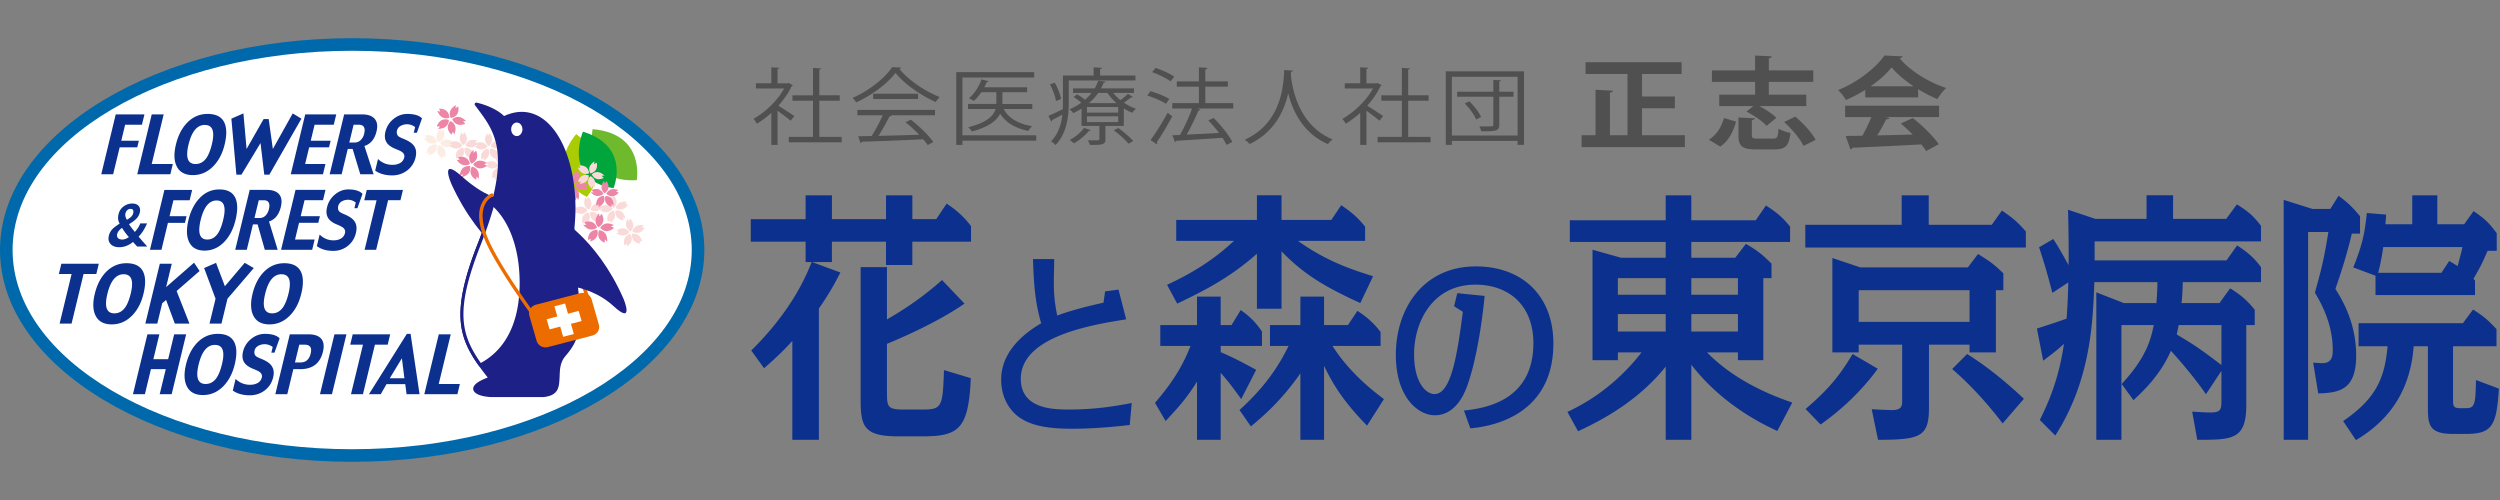 <svg id="a" xmlns="http://www.w3.org/2000/svg" viewBox="0 0 225 45"><rect x="0" y="0" width="225" height="45" fill="#808080" stroke="none"/><defs><style>.b{fill:#ec6c00}.c{fill:#fff}.f{fill:#0b308e}.g{fill:#ed85a7}.i{fill:#fcede4}.k{fill:#1d2087}.m{fill:#f9dad9}</style></defs><path class="f" d="M72.504 17.577h2.37v2.147h4.868v-2.147h2.37v2.147h2.15l.936-1.4c.347.242 1.283.82 2.195 2.026v1.401H82.11v2.1h-2.37v-2.1h-4.868v1.834H73.09l2.543.94A24.237 24.237 0 0173.7 27.76v11.822h-2.39V30.68c-.61.675-1.22 1.304-2.544 2.46l-1.153-1.592c2.26-2.243 4.24-4.873 5.435-7.962h-.543v-1.834h-4.936v-2.027h4.936v-2.147zm7.323 17.808c0 1.254.09 1.473 1.523 1.473h1.631c1.783 0 1.868-.194 1.977-3.55l2.414.724c-.195 4.659-1.13 5.24-4.413 5.24H80.85c-3.13 0-3.392-.918-3.392-3.331v-11.9h2.368v4.708c1.001-.58 2.936-1.738 4.957-3.548l2.022 2.124c-2.022 1.4-4.695 2.679-6.979 3.62v4.44zm19.633-9.161l1.206-.16.69 2.676c-3.039.482-9.485 1.516-9.485 5.353 0 2.764 3.022 2.764 4.388 2.764 2.284 0 4.133-.302 5.596-.587l-.177 1.98c-.66.07-2.813.337-5.208.337-2.637 0-3.794-.427-4.614-.946-.949-.605-1.752-1.819-1.752-3.479 0-2.301 1.72-3.975 3.602-5.065-.595-2.035-.661-3.746-.74-5.78h1.912c0 .445-.033 1.5-.033 1.891 0 .856 0 1.73.305 3.194 1.062-.411 2.686-.84 4.164-1.16l.146-1.018zm4.49 10.029c1.412-1.641 2.413-3.114 3.195-5.117h-2.718v-1.88h3.304v-2.56h2.13v2.56h.978l.825-1.353c.847.605 1.328 1.086 1.913 1.932v1.301h-3.715v.556c1.174.508 1.956.918 3.194 1.593l-1.348 2.63c-1-1.375-1.239-1.664-1.847-2.366v6.033h-2.13v-5.234c-1.023 1.615-1.651 2.267-2.826 3.546l-.956-1.64zm18.475-8.977c-3.543-1.616-5.26-2.775-7.088-4.656v5.164h-2.215v-4.948c-2.543 2.268-5.11 3.5-7.173 4.489l-.914-1.69c2.26-1.06 4.132-2.195 6.022-3.957h-5.196v-1.882h7.26v-2.22h2.216v2.22h4.48l.891-1.328c.934.628 1.498 1.11 2.151 1.932v1.278h-6.042c2.456 1.762 4.672 2.532 6.76 3.184l-1.151 2.415zm.608 11.028c-2.13-2.172-3.066-3.716-3.868-5.38v6.658h-2.13V33.6c-1.674 2.414-3.325 3.838-4.455 4.777l-1.024-1.472c1.219-1.133 2.98-2.823 4.413-5.768h-1.672v-1.88h2.738v-2.56h2.13v2.56h2.15l.85-1.28c.933.604 1.52 1.157 2.086 1.906v1.254h-4.325c1.414 2.221 3.346 3.839 4.629 4.78l-1.522 2.388zm8.719-1.357c2.184-.215 6.252-1.035 6.252-6.065 0-3.354-2.153-5.263-5.224-5.263-3.826 0-5.512 3.317-5.512 6.262 0 2.64 1.124 3.585 1.831 3.585 1.478 0 2.042-3.389 2.557-7.404l-.789-.5.29-1.178 2.46.25c-.291 3-.853 6.085-1.528 7.977-.21.604-.982 2.763-2.959 2.763-1.478 0-3.504-1.587-3.504-5.44 0-4.211 2.51-7.957 7.201-7.957 4.229 0 6.977 2.694 6.977 6.94 0 6.886-6.302 7.527-7.474 7.635l-.578-1.605zm28.204 1.841c-1.521-.7-5-2.437-7.738-5.962v6.756h-2.304v-6.588c-2.131 2.655-4.934 4.465-7.89 5.818l-.957-1.739c1.434-.676 4.173-2.146 6.672-5.357h-2.13v.7h-2.282v-9.941l2.565.722h4.021v-1.423h-8.63v-1.953h8.63v-2.244h2.304v2.244h5.804l.914-1.327c.956.624 1.456 1.012 2.172 1.905v1.375h-8.89v1.423h3.957l.957-1.253c1.085.65 1.433.916 2.304 1.784v1.303h-.738v7.385h-2.284v-.7h-2.782c2.152 2.197 5.021 3.62 7.674 4.513l-1.349 2.559zm-10.042-12.26v-1.496h-4.306v1.496h4.305zm0 3.307v-1.57h-4.306v1.57h4.305zm2.304-4.803v1.496h4.195v-1.496h-4.196zm0 3.234v1.569h4.195v-1.57h-4.196zm18.932-10.689h2.435v2.654h5.674l.912-1.28c1 .675 1.392 1.014 2.154 1.883v1.446h-19.848v-2.05h8.674v-2.653zm-8.65 19.23c2.042-1.737 3.065-2.991 4.237-4.946L169 33.189c-1.478 2.026-3.327 3.741-5.15 5.018l-1.35-1.4zm4.783-5.79v.699h-2.37v-8.494l2.52.844h9.675l.911-1.206c1.065.652 1.435.917 2.281 1.739v1.518h-.672v5.599h-2.37v-.699h-3.652v5.647c0 2.607-.693 2.918-4.585 2.918l-.567-2.75c.587.026 1.262.072 1.85.072.867 0 .89-.409.89-.844v-5.043h-3.91zm0-4.9v2.848h9.975v-2.848h-9.975zm12.953 11.995c-1.585-2.099-3.196-3.74-4.54-4.9l1.344-1.351c1.045.653 2.806 1.858 5.11 4.03l-1.914 2.221zm19.518-10.836l.956-1.327c.912.556 1.542 1.086 2.215 1.93v1.377h-.76v7.214c0 3.112-1.281 3.112-4.412 3.112l-.456-2.533c.456.024 1.173.074 1.672.074.959 0 .959-.339.959-1.16V33.38l-1.393 2.098c-.433-.625-1.369-1.93-3.151-3.907-.85 1.93-2.13 3.307-3.37 4.441l-1.064-1.45c2.303-2.484 2.629-4.102 2.89-5.307h-2.912v10.326h-2.26v-13.27l2.476.965h2.936c.066-.965.086-1.377.086-1.883h-5.674c-.13 3.525-.305 8.808-3.517 13.804l-1.393-1.401c.72-1.446 1.696-3.571 2.173-6.852-.542.506-.672.602-1.867 1.52l-.566-2.896a81.492 81.492 0 002.673-.892c.064-.967.109-1.497.152-3.258l-1.433.94c-.522-2.002-.76-2.773-1.197-4.101l1.283-.749a36.583 36.583 0 011.37 2.365c.019-.626.019-2.654-.047-4.995l2.457.82h4.608v-2.122h2.39v2.121h4.783l.957-1.301c.956.58 1.5 1.037 2.173 1.93v1.399h-14.976v1.714h11.867l.956-1.351c.936.603 1.543 1.133 2.153 1.952v1.353h-7.042c-.022.989-.064 1.425-.108 1.883h3.413zm.174 1.98h-3.848c-.044.242-.11.555-.175.844 1.608.966 2.023 1.23 4.023 2.751v-3.595zm8.258 3.377c.26.026.588.049.827.049.846 0 .935-.603.935-1.182 0-2.462-1.154-4.393-1.608-5.164.693-2.438.867-3.354 1.215-5.454h-1.826v18.7h-2.196V17.987l2.588.818h1.609l.74-1.181c.89.652 1.239 1.014 1.933 1.834v1.568h-.74c-.52 2.245-1.217 4.224-1.476 4.972.563.917 1.868 2.991 1.868 6.008 0 3.185-1.63 3.33-3.413 3.404l-.456-2.777zm12.587 3.33c0 .507 0 .773.607.773h.543c.806 0 .871-.313.915-2.534l2.063.773c-.217 3.329-.586 4.078-2.978 4.078h-1.15c-2.09 0-2.263-.772-2.263-2.292v-5.6h-1.281c-.369 5.022-3.26 7.29-5.195 8.449l-1.152-1.716c2.933-2.004 3.738-3.813 3.999-6.732h-2.608v-2.075h9.39l.912-1.231c.98.626 1.305.917 2.109 1.76v1.546h-3.911v4.8zm1.001-15.78l.846-1.184c1.02.699 1.324.99 2.085 1.98v1.593h-.824c-.457 1.086-.653 1.447-1.261 2.51.045.07.065.095.13.168v1.304h-8.954v-1.74l-2.003-.748c.782-1.953 1.023-2.944 1.22-4.897l1.738.145c0 .071-.044.7-.066.868h2.416v-2.605h2.258v2.605h2.415zm-7.281 2.052c-.198 1.299-.307 1.735-.46 2.315h5.695l.698-1.062c.432.24.52.313.761.459.28-1.087.324-1.206.433-1.712h-7.127z"/><path d="M71.354 7.668c-.006.029-.058.06-.099.076-.292.622-.717 1.224-1.2 1.772.4.241 1.217.78 1.433.93l-.335.42c-.231-.21-.764-.605-1.174-.9v3.079h-.558v-2.889a8.612 8.612 0 01-1.307.984 1.83 1.83 0 00-.3-.443c1.05-.588 2.159-1.63 2.757-2.735h-2.54v-.465h1.39V6.06l.726.04c-.01.052-.06.09-.168.105v1.292h.9l.101-.032.374.203zm2.384 4.649h2.015v.495h-4.765v-.495h2.183v-3.25h-1.85v-.49h1.85V6.112l.741.046c-.009.052-.058.09-.174.104v2.313h1.84v.49h-1.84v3.25zm7.382-6.233c-.026.061-.09.099-.174.112.814 1.023 2.324 2.029 3.632 2.538a2.298 2.298 0 00-.36.452c-1.322-.587-2.822-1.614-3.622-2.63-.692.932-2.084 1.998-3.54 2.66a2.408 2.408 0 00-.325-.406c1.465-.638 2.907-1.766 3.564-2.77l.825.043zm-3.956 4.288v-.479h6.989v.479h-4.006l.098.029c-.024.054-.092.075-.2.084-.25.51-.623 1.186-.98 1.742 1.104-.021 2.398-.06 3.664-.097-.376-.39-.81-.797-1.227-1.128l.475-.232c.785.609 1.625 1.436 2.019 2.006l-.5.285a5.375 5.375 0 00-.41-.526c-2.024.097-4.173.181-5.505.218-.015.068-.067.097-.135.106l-.208-.6c.35 0 .76-.008 1.215-.023.343-.542.735-1.277.994-1.864h-2.282zm1.423-1.938h4.042v.474h-4.042v-.474zm14.673 3.741v.486h-6.639v.384h-.56V6.49h7.016v.488H86.62v5.197h6.64zm-.35-2.818v.452h-2.573c.423.825 1.308 1.344 2.557 1.548a1.451 1.451 0 00-.342.426c-1.182-.24-2.03-.748-2.54-1.553-.292.6-.984 1.179-2.54 1.607a1.636 1.636 0 00-.334-.383c1.733-.437 2.29-1.053 2.466-1.645h-2.482v-.452h2.55V8.3H88.32c-.208.306-.442.58-.684.789-.108-.084-.299-.181-.433-.25.476-.381.9-1.026 1.134-1.695l.64.164c-.016.046-.064.068-.167.068-.065.158-.14.32-.223.48h3.85V8.3h-2.22v1.057h2.692zm9.283-2.115h-6.006v2.004c0 1.165-.157 2.757-1.191 3.808a2.306 2.306 0 00-.4-.338c.675-.684.925-1.563 1.017-2.403-.351.194-.677.367-.926.495.009.051-.024.104-.082.128l-.243-.512c.341-.14.8-.36 1.291-.6.01-.203.01-.39.01-.578V6.798h2.764V6.06l.752.045c-.01.054-.06.091-.167.106v.587h3.181v.444zm-7.263.201c.266.476.507 1.08.565 1.465-.342.141-.4.159-.457.18-.058-.39-.283-1.012-.542-1.494l.434-.15zm5.265.923c.182.228.398.45.649.647.233-.174.516-.414.674-.57l.444.286c-.027.028-.086.045-.16.035-.165.128-.424.325-.65.475.342.232.717.42 1.091.549a1.611 1.611 0 00-.342.36 4.848 4.848 0 01-.757-.383v1.568h-1.658v1.202c0 .487-.258.51-1.4.51-.024-.133-.116-.3-.184-.42.185.007.352.007.501.007.541 0 .541-.006.541-.112v-1.187h-1.607V9.778a5.987 5.987 0 01-.742.4 1.319 1.319 0 00-.35-.337 5.449 5.449 0 001.076-.602 5.577 5.577 0 00-.701-.51l.317-.24a6.4 6.4 0 01.717.486 4.54 4.54 0 00.583-.609h-1.666v-.412h1.957a3.68 3.68 0 00.308-.683l.658.068c-.016.06-.06.097-.167.097a3.602 3.602 0 01-.24.518h2.972v.412h-1.864zm-2.017 3.345c-.026.043-.075.065-.167.06-.333.412-.866.848-1.348 1.123a3.788 3.788 0 00-.393-.291c.468-.249.993-.662 1.292-1.09l.616.198zm2.458-1.578V9.63h-2.809v.504h2.81zm0 .855v-.517h-2.809v.517h2.81zm-1.8-2.622c-.217.316-.49.624-.833.916h2.491a4.601 4.601 0 01-.825-.916h-.833zm2.725 4.569c-.267-.339-.833-.857-1.326-1.21l.417-.203c.483.345 1.059.841 1.342 1.17l-.434.243zm1.977-4.727c.583.165 1.324.459 1.697.7l-.297.435c-.369-.248-1.101-.563-1.684-.744l.284-.39zm.016 4.4a24.458 24.458 0 001.534-2.46l.415.316c-.425.81-.983 1.75-1.391 2.326.025.04.041.074.041.104 0 .04-.016.068-.041.093l-.558-.379zm.45-6.495c.582.196 1.306.518 1.675.79l-.325.421c-.358-.27-1.076-.624-1.667-.834l.317-.377zm6.99 3.17v.487h-3.242l.3.092c-.025.044-.09.075-.192.083-.258.637-.683 1.5-1.056 2.169.873-.045 1.898-.089 2.906-.15a12.49 12.49 0 00-.958-1.127l.475-.224c.657.653 1.374 1.553 1.682 2.156l-.524.27a5.146 5.146 0 00-.366-.639c-1.534.113-3.14.208-4.15.272a.144.144 0 01-.125.104l-.232-.601.692-.03a16.8 16.8 0 001.082-2.375h-1.783v-.488h2.4V7.803h-1.992v-.479h1.992V6.061l.765.045c-.007.077-.082.128-.19.143v1.075h2.031v.479h-2.031v1.48h2.515zm5.374-2.929c0 .062-.066.097-.176.113l-.016.217c.093 1.06.592 4.566 3.768 5.866-.16.105-.335.286-.426.42-2.25-.962-3.184-3.004-3.573-4.556h-.011c-.347 1.523-1.207 3.475-3.465 4.548a2.008 2.008 0 00-.449-.383c3.475-1.567 3.5-5.263 3.558-6.277l.79.052zm7.982 1.314c-.007.029-.056.06-.1.076-.29.622-.713 1.224-1.197 1.772.4.241 1.215.78 1.432.93l-.332.42c-.234-.21-.768-.605-1.174-.9v3.079h-.56v-2.889a8.76 8.76 0 01-1.307.984 1.905 1.905 0 00-.3-.443c1.05-.588 2.156-1.63 2.757-2.735h-2.54v-.465h1.39V6.06l.725.04c-.008.052-.057.09-.165.105v1.292h.9l.098-.032.373.203zm2.386 4.649h2.014v.495h-4.764v-.495h2.181v-3.25h-1.848v-.49h1.848V6.112l.743.046c-.01.052-.06.09-.174.104v2.313h1.84v.49h-1.84v3.25zm3.384-5.896h7.04v6.619h-.576v-.355h-5.916v.354h-.548V6.421zm.548 5.777h5.916V6.91h-5.916v5.287zm5.548-3.942v.449h-1.282v2.523c0 .587-.324.587-1.625.587a1.97 1.97 0 00-.166-.444c.25.008.492.008.682.008.518 0 .575 0 .575-.15V8.704h-3.255v-.449h3.255V7.19l.691.035c-.007.046-.048.083-.157.1v.931h1.282zm-3.366 2.5c-.157-.415-.59-1.014-1.023-1.443l.416-.195c.434.42.883 1.008 1.051 1.411l-.444.228zm14.932 1.41h3.857v1.075h-9.295v-1.075h1.255V8.082l1.57.081c-.01.082-.09.144-.274.173v3.83h1.58V6.66H142.7V5.598h8.645V6.66h-3.562v2.022h2.955v1.064h-2.955v2.42zm8.465-1.218c-.253.874-.647 1.72-1.426 2.247l-1.022-.619c.708-.446 1.143-1.164 1.356-1.955l1.092.327zm1.712-2.43V7.371h-3.888V6.335h3.888V4.997l1.5.072c-.01.1-.083.145-.264.183v1.083h3.999V7.37h-4v1.147h3.372v1.028h-4.232c.587.31 1.205.718 1.538 1.056l-.879.727c-.345-.4-1.146-.945-1.814-1.282l.62-.5h-3.068V8.518h3.229zm-.293 3.648c0 .274.08.31.536.31h1.357c.395 0 .456-.118.506-.9.253.164.758.328 1.074.391-.132 1.183-.467 1.482-1.47 1.482h-1.608c-1.286 0-1.6-.299-1.6-1.273v-1.6l1.48.072c-.022.082-.094.145-.275.174v1.344zm4.648.965c-.285-.618-1.025-1.509-1.743-2.146l1.004-.492c.727.61 1.507 1.464 1.83 2.1l-1.091.538zm5.56-4.367v-.673a12.94 12.94 0 01-1.743.91c-.14-.247-.454-.674-.708-.894 1.761-.697 3.424-2.019 4.174-3.11l1.64.072c-.031.092-.121.163-.264.183.942 1.137 2.642 2.165 4.181 2.667-.305.272-.578.662-.79 1a12.824 12.824 0 01-1.731-.893v.738h-4.759zm-1.812 1.775V9.518h8.454v1.021h-4.758l.305.09c-.043.075-.143.11-.305.11a14.52 14.52 0 01-.812 1.447c1.004-.02 2.097-.046 3.19-.075a13.484 13.484 0 00-1.064-.992l1.076-.498c.91.708 1.861 1.663 2.338 2.356l-1.132.618a6.633 6.633 0 00-.438-.6 420.27 420.27 0 01-6.185.3c-.021.082-.102.138-.192.147l-.426-1.203c.426-.009.932-.009 1.5-.026.293-.51.587-1.129.808-1.674h-2.359zm6.156-2.776c-.79-.528-1.508-1.127-1.974-1.703-.437.556-1.093 1.157-1.885 1.703h3.86z" fill="#505050"/><path class="c" d="M62.824 22.5c0 10.215-13.936 18.497-31.128 18.497S.566 32.715.566 22.5 14.504 4.003 31.696 4.003s31.128 8.28 31.128 18.497z"/><path d="M31.696 41.563C14.219 41.563 0 33.012 0 22.5S14.219 3.437 31.696 3.437 63.39 11.988 63.39 22.5 49.172 41.563 31.697 41.563zm0-36.993c-16.853 0-30.563 8.043-30.563 17.93s13.71 17.93 30.563 17.93 30.562-8.043 30.562-17.93S48.548 4.57 31.696 4.57z" fill="#0069ab"/><path class="f" d="M12.352 13.262H10.77l-.588 2.424H9.114l1.302-5.39H13l-.225.93h-1.513l-.347 1.44h1.582l-.144.596zm2.979 2.424h-2.98l1.304-5.39h1.075l-1.079 4.466h1.901l-.221.924zm4.885-2.678c-.194.803-.532 1.45-1.016 1.948-.524.535-1.138.803-1.843.803-.712 0-1.2-.267-1.458-.8-.242-.49-.262-1.141-.066-1.95.195-.818.532-1.47 1.007-1.959.514-.533 1.13-.797 1.847-.797.752 0 1.251.257 1.498.768.226.47.238 1.133.031 1.987zm-1.153 0c.29-1.164.083-1.752-.615-1.763-.701-.01-1.194.58-1.48 1.763-.282 1.17-.073 1.754.631 1.754.41 0 .74-.19.998-.57.18-.272.338-.667.467-1.184zm8.064-2.328l-2.886 5.04h-.457l-.338-2.845-1.716 2.846h-.457l-.45-5.04 1.084-.477.285 3.204 1.534-2.695h.456l.374 2.697 1.789-3.205.782.476zm1.94 5.006h-2.9l1.303-5.39h2.792l-.224.93h-1.724l-.348 1.44h1.792l-.145.596h-1.79l-.362 1.5h1.828l-.222.924zm4.559 0h-1.2l-.69-2.284h-.437l-.551 2.284h-1.079l1.305-5.39h1.617c.485 0 .847.116 1.084.349.267.268.34.66.213 1.177-.168.697-.53 1.138-1.09 1.315l.828 2.549zm-.85-3.657c.13-.535-.037-.804-.498-.804h-.454l-.387 1.602h.489a.753.753 0 00.547-.23 1.15 1.15 0 00.303-.568zm4.627 2.129a2.038 2.038 0 01-.812 1.223 2.18 2.18 0 01-1.29.404c-.623 0-1.136-.143-1.535-.43l.254-1.044c.366.35.8.524 1.297.524.24 0 .45-.041.627-.128a.757.757 0 00.436-.53c.05-.206-.027-.38-.237-.523-.076-.051-.258-.136-.546-.252-.364-.149-.62-.326-.77-.535-.191-.264-.237-.601-.14-1.013.117-.475.369-.867.758-1.17.37-.287.773-.43 1.21-.43.624 0 1.068.132 1.326.4l-.463 1.29h-.281l.122-.507a1.18 1.18 0 00-1.254-.13.665.665 0 00-.376.44c-.05.216-.01.387.124.511.073.064.223.141.46.235.42.169.719.355.889.563.243.284.31.653.2 1.102zM8.668 24.662H7.52l-1.079 4.461H5.365l1.079-4.461H5.297l.226-.928h3.369l-.224.928zm4.244 1.784c-.193.801-.532 1.449-1.014 1.946-.525.536-1.138.803-1.842.803-.715 0-1.201-.266-1.46-.8-.24-.489-.263-1.14-.066-1.95.196-.816.533-1.47 1.007-1.958.515-.53 1.13-.797 1.848-.797.751 0 1.25.257 1.498.768.226.47.236 1.134.029 1.988zm-1.153 0c.293-1.167.086-1.753-.612-1.764-.7-.008-1.196.579-1.482 1.764-.283 1.169-.073 1.755.63 1.755.41 0 .742-.194.999-.574.183-.272.338-.665.465-1.181zm5.289 2.677l-1.313.004-.787-2.128-.349.293-.443 1.835H13.08l1.304-5.393h1.076l-.51 2.105 2.516-2.198.498.748-2.068 1.802 1.153 2.932zm5.792-4.998l-2.366 2.759-.542 2.24h-1.076l.544-2.24-1.029-2.76 1.074-.468.795 2.106 1.785-2.109.816.472zm4.271 2.321c-.193.801-.533 1.449-1.015 1.946-.523.536-1.139.803-1.842.803-.713 0-1.2-.266-1.459-.8-.24-.489-.262-1.14-.068-1.95.2-.816.534-1.47 1.008-1.958.514-.53 1.132-.797 1.85-.797.75 0 1.249.257 1.497.768.226.47.238 1.134.03 1.988zm-1.151 0c.288-1.167.084-1.753-.618-1.764-.7-.008-1.192.579-1.478 1.764-.283 1.169-.075 1.755.63 1.755.408 0 .741-.194.998-.574.181-.272.338-.665.468-1.181zM15.45 35.48h-1.077l.546-2.257h-1.335l-.543 2.256h-1.076l1.302-5.388h1.077l-.542 2.238h1.332l.541-2.238h1.078l-1.303 5.388zm5.674-2.678c-.193.803-.533 1.451-1.014 1.948-.525.536-1.138.804-1.843.804-.715 0-1.199-.266-1.456-.8-.243-.491-.265-1.14-.069-1.952.197-.816.535-1.467 1.007-1.957.515-.532 1.131-.798 1.85-.798.752 0 1.25.257 1.496.768.227.472.236 1.133.03 1.987zm-1.152 0c.292-1.164.088-1.753-.614-1.761-.702-.01-1.194.578-1.48 1.76-.284 1.173-.074 1.757.63 1.757.409 0 .742-.192.998-.573.183-.273.337-.666.466-1.183zm4.613 1.15a2.04 2.04 0 01-.809 1.223c-.378.269-.81.402-1.293.402-.623 0-1.133-.143-1.531-.427l.252-1.046c.368.352.8.526 1.295.526.242 0 .45-.042.628-.129a.752.752 0 00.436-.53c.05-.205-.027-.38-.237-.522-.074-.052-.258-.136-.546-.254-.362-.148-.619-.325-.77-.532-.19-.266-.237-.602-.138-1.015.115-.475.37-.863.76-1.17.366-.286.77-.431 1.208-.431.623 0 1.065.136 1.326.4l-.465 1.293h-.281l.123-.507a1.16 1.16 0 00-.73-.254c-.187 0-.363.04-.526.122-.203.103-.328.249-.374.442-.05.216-.01.386.124.51.072.063.224.14.46.235.42.168.72.356.888.562.243.287.308.653.2 1.103zm4.48-2.297c-.252 1.045-.932 1.568-2.038 1.568h-.626l-.545 2.256H24.78l1.302-5.388h1.695c.5 0 .866.118 1.096.357.259.266.322.669.192 1.207zm-1.103.153c.13-.523-.056-.788-.556-.788h-.471l-.387 1.6h.5c.48 0 .787-.27.915-.812zm1.914 3.672h-1.079l1.303-5.39h1.08l-1.304 5.39zm5.016-4.46h-1.15l-1.076 4.46h-1.078l1.08-4.46H31.52l.225-.93h3.37l-.223.93zm2.868 4.46h-1.167l-.12-.907h-1.688l-.518.906h-1.063l3.411-5.428h.338l.806 5.428zm-1.363-1.434l-.228-1.798-1.09 1.798h1.318zm4.77 1.434h-2.98l1.303-5.39h1.076l-1.08 4.468h1.902l-.221.921zM13.252 22.188h-.907l-.375-.412c-.389.315-.799.473-1.24.473-.32 0-.566-.084-.746-.253-.203-.194-.265-.458-.185-.792.056-.24.18-.452.37-.638.113-.105.312-.254.602-.444-.147-.23-.181-.519-.099-.857a1.17 1.17 0 01.475-.703 1.27 1.27 0 01.742-.244c.254-.003.444.062.574.2.14.15.18.358.115.629a1.231 1.231 0 01-.379.608 3.254 3.254 0 01-.584.417c.054.11.228.346.521.704.22-.24.383-.495.489-.771h.61c-.216.506-.47.901-.761 1.19l.274.32c.183.21.352.404.504.572zm-1.65-.85a5.006 5.006 0 01-.619-.836c-.244.182-.39.365-.434.554-.041.169-.01.298.09.387.09.076.214.115.376.115.171 0 .367-.073.586-.22zm.383-2.138c.062-.266-.018-.399-.241-.399a.415.415 0 00-.286.11.569.569 0 00-.168.294c-.042.177.004.368.132.575a3.02 3.02 0 00.342-.235.664.664 0 00.22-.345zm4.66.855h-1.531l-.583 2.426h-1.034l1.3-5.39h2.495l-.224.93h-1.46l-.35 1.439h1.528l-.14.595zm4.552-.252c-.194.804-.527 1.452-.997 1.948-.511.536-1.107.803-1.788.803-.687 0-1.155-.265-1.402-.8-.229-.49-.245-1.142-.048-1.95.198-.817.528-1.47.99-1.958.5-.532 1.098-.797 1.791-.797.725 0 1.205.256 1.44.766.215.473.22 1.135.014 1.988zm-1.115 0c.29-1.164.097-1.753-.578-1.76-.677-.01-1.158.577-1.445 1.76-.282 1.17-.084 1.755.595 1.755.394 0 .718-.19.97-.57.177-.274.33-.667.458-1.185zm4.91 2.678h-1.159l-.647-2.285h-.422l-.552 2.285H21.17l1.304-5.39h1.561c.471 0 .818.117 1.045.35.258.267.323.66.197 1.177-.167.696-.522 1.136-1.065 1.316l.779 2.547zm-.79-3.655c.129-.538-.028-.805-.474-.805h-.44l-.385 1.6h.47a.734.734 0 00.533-.227c.14-.144.239-.332.296-.568zm3.894 3.655h-2.799l1.301-5.39h2.696l-.223.93h-1.663l-.347 1.439h1.729l-.144.595h-1.732l-.362 1.503h1.766l-.222.923zm3.939-1.528a2.057 2.057 0 01-.792 1.224 2.07 2.07 0 01-1.25.402c-.602 0-1.094-.144-1.476-.428l.253-1.046a1.69 1.69 0 001.248.526c.23 0 .434-.041.604-.13a.76.76 0 00.428-.528c.05-.207-.026-.382-.225-.524a3.507 3.507 0 00-.524-.253c-.351-.147-.597-.325-.74-.533-.184-.264-.226-.601-.125-1.017.114-.472.362-.862.742-1.165.359-.288.747-.432 1.17-.432.6 0 1.03.134 1.278.4l-.459 1.29h-.271l.124-.508a1.113 1.113 0 00-1.214-.13.673.673 0 00-.365.442c-.05.216-.013.386.116.51.068.063.218.141.44.236.407.168.692.357.857.561.23.286.29.652.181 1.103zm4.005-2.933h-1.11l-1.077 4.461h-1.038l1.078-4.46h-1.108l.224-.93h3.257l-.225.93z"/><path d="M52.814 17.728s2.689-3.002-.953-5.657c0 0-3.161 3.477.953 5.657z" fill="#aacc03"/><path d="M57.308 16.214s.778-4.19-3.973-4.589c0 0-.945 4.88 3.973 4.59z" fill="#6fb92c"/><path d="M55.219 16.937s1.587-3.743-2.754-5.088c0 0-1.88 4.349 2.754 5.088z" fill="#00a63c"/><path class="b" d="M52.901 26.925a.155.155 0 01-.171-.1l-1.103-3.217a.15.15 0 01.102-.187.157.157 0 01.197.092l1.103 3.216a.152.152 0 01-.104.189l-.024.007z"/><path class="i" d="M39.465 12.802s-.554-.563.213-1.244l.003.283.222-.196s.403.793-.438 1.157z"/><path class="i" d="M39.61 12.883s.413-.674 1.26-.09l-.274.071.244.168s-.677.58-1.23-.15z"/><path class="i" d="M39.486 13.069s.782.113.582 1.12l-.176-.225-.059.291s-.798-.391-.347-1.186z"/><path class="i" d="M39.325 13.005s.217.758-.786.988l.135-.25-.29.063s.028-.889.94-.801z"/><path class="i" d="M39.331 12.806s-.64.462-1.198-.4l.28.04-.16-.25s.847-.275 1.078.61z"/><path class="g" d="M40.576 10.622s-.428-.662.463-1.173l-.052.278.256-.147s.231.861-.667 1.042z"/><path class="g" d="M40.701 10.733s.542-.576 1.252.168l-.282.015.204.217s-.782.427-1.174-.4z"/><path class="g" d="M40.543 10.89s.741.27.338 1.215l-.124-.256-.117.272s-.703-.546-.097-1.231z"/><path class="g" d="M40.398 10.793s.054.788-.973.806l.183-.218-.298.004s.214-.864 1.089-.592z"/><path class="g" d="M40.443 10.6s-.722.323-1.09-.638l.269.097-.105-.279s.884-.094.926.821z"/><path class="m" d="M41.726 13.064s-.656-.34-.171-1.173l.088.253.141-.24s.588.592-.058 1.16z"/><path class="m" d="M41.882 13.094s.17-.72 1.095-.447l-.223.144.267.08s-.435.713-1.139.223z"/><path class="m" d="M41.825 13.296s.73-.127.846.83l-.222-.149.031.276s-.827-.117-.655-.957z"/><path class="m" d="M41.664 13.288s.413.613-.414 1.11l.045-.264-.237.142s-.234-.802.606-.988z"/><path class="m" d="M41.609 13.109s-.435.598-1.184-.008l.265-.049-.215-.176s.672-.492 1.134.233zm2.39.037s-.659-.339-.17-1.171l.084.252.143-.24s.588.591-.057 1.159z"/><path class="m" d="M44.151 13.176s.175-.72 1.097-.448l-.222.144.267.082s-.436.712-1.142.222z"/><path class="m" d="M44.097 13.377s.73-.127.844.829l-.222-.147.03.275s-.825-.116-.652-.957z"/><path class="m" d="M43.935 13.368s.412.613-.413 1.11l.045-.263-.24.142s-.23-.8.608-.99z"/><path class="m" d="M43.881 13.192s-.434.595-1.184-.01l.263-.047-.216-.177s.675-.49 1.137.234zm1.112 1.664s-.656-.34-.17-1.171l.085.252.142-.24s.588.592-.057 1.159z"/><path class="m" d="M45.147 14.885s.172-.72 1.096-.445l-.223.142.265.081s-.432.713-1.138.222z"/><path class="m" d="M45.092 15.087s.728-.125.844.83l-.22-.149.029.277s-.825-.114-.653-.958z"/><path class="m" d="M44.93 15.079s.411.614-.415 1.111l.046-.264-.238.142s-.233-.802.607-.99z"/><path class="m" d="M44.876 14.902s-.436.599-1.185-.01l.263-.046-.216-.177s.675-.492 1.138.233z"/><path class="g" d="M42.438 14.73s-.571-.545.173-1.251l.013.284.217-.202s.427.78-.403 1.168z"/><path class="g" d="M42.587 14.807s.39-.686 1.256-.13l-.273.081.247.161s-.655.6-1.23-.112z"/><path class="g" d="M42.468 14.996s.785.088.614 1.103l-.18-.219-.051.29s-.811-.365-.383-1.174z"/><path class="g" d="M42.303 14.938s.24.75-.753 1.011l.124-.254-.288.073s.003-.89.917-.83z"/><path class="g" d="M42.303 14.738s-.624.484-1.21-.362l.285.029-.169-.243s.838-.303 1.094.576z"/><path class="i" d="M50.71 18.84s-.61-.503.087-1.26l.032.283.2-.218s.483.748-.32 1.196z"/><path class="i" d="M50.864 18.905s.342-.71 1.243-.218l-.266.1.26.144s-.614.645-1.237-.026zm-.102.196s.786.033.689 1.057l-.197-.204-.029.294s-.834-.306-.463-1.147z"/><path class="i" d="M50.591 19.057s.293.733-.682 1.062l.11-.263-.283.094s-.06-.888.855-.893z"/><path class="i" d="M50.577 18.859s-.59.524-1.232-.275l.283.007-.183-.23s.813-.362 1.132.498z"/><path class="g" d="M51.594 16.56s-.494-.618.34-1.216l-.025.284.244-.172s.316.831-.56 1.104z"/><path class="g" d="M51.731 16.656s.48-.628 1.262.04l-.282.045.224.194s-.732.504-1.204-.279z"/><path class="g" d="M51.588 16.828s.765.193.46 1.174l-.15-.24-.088.283s-.756-.473-.222-1.217z"/><path class="g" d="M51.434 16.75s.136.775-.885.898l.158-.235-.295.033s.124-.881 1.022-.696z"/><path class="g" d="M51.46 16.552s-.685.392-1.15-.525l.276.068-.131-.263s.87-.187 1.005.72z"/><path class="m" d="M52.989 18.87s-.69-.268-.291-1.146l.11.24.117-.251s.648.529.064 1.158z"/><path class="m" d="M53.146 18.886s.095-.734 1.043-.556l-.207.166.271.052s-.356.755-1.107.338z"/><path class="m" d="M53.11 19.092s.712-.2.924.74l-.237-.126.062.27s-.837-.03-.749-.884z"/><path class="m" d="M52.944 19.097s.477.57-.294 1.15l.016-.268-.222.165s-.313-.774.5-1.047z"/><path class="m" d="M52.875 18.927s-.372.64-1.18.112l.258-.074-.232-.153s.62-.559 1.154.115zm2.381-.205s-.688-.271-.29-1.147l.112.24.116-.253s.645.53.062 1.16z"/><path class="m" d="M55.413 18.735s.095-.733 1.043-.556l-.206.167.271.053s-.358.753-1.108.336z"/><path class="m" d="M55.377 18.942s.714-.2.923.74l-.234-.123.06.27s-.835-.032-.749-.887z"/><path class="m" d="M55.215 18.95s.474.568-.3 1.147l.02-.268-.224.166s-.312-.774.504-1.045z"/><path class="m" d="M55.144 18.776s-.373.64-1.181.113l.257-.073-.23-.154s.62-.557 1.154.114zm1.614 2.046s-.69-.269-.29-1.148l.113.242.115-.252s.647.53.062 1.158z"/><path class="m" d="M56.914 20.836s.098-.732 1.047-.556l-.208.167.271.052s-.359.753-1.11.337z"/><path class="m" d="M56.88 21.043s.712-.2.922.74l-.235-.125.06.27s-.833-.03-.747-.885z"/><path class="m" d="M56.716 21.048s.474.572-.297 1.149l.018-.266-.225.164s-.31-.773.504-1.047z"/><path class="m" d="M56.644 20.88s-.371.638-1.177.11l.255-.073-.233-.153s.621-.559 1.155.116z"/><path class="g" d="M53.863 20.455s-.624-.483.047-1.26l.043.281.195-.225s.502.735-.285 1.204z"/><path class="g" d="M54.02 20.518s.32-.72 1.236-.256l-.263.105.263.137s-.591.665-1.236.014z"/><path class="g" d="M53.923 20.718s.788.009.723 1.036l-.204-.2-.021.295s-.843-.282-.498-1.131z"/><path class="g" d="M53.752 20.677s.316.725-.648 1.082l.096-.265-.275.102s-.089-.886.827-.919z"/><path class="g" d="M53.731 20.48s-.572.542-1.24-.24h.285l-.193-.225s.802-.385 1.148.465zm.692-3.073s-.605-.386-.062-1.145l.062.251.157-.219s.514.622-.157 1.113z"/><path class="g" d="M54.569 17.45s.23-.68 1.097-.335l-.23.12.25.102s-.482.646-1.117.113z"/><path class="g" d="M54.497 17.637s.714-.057.74.877l-.2-.163.007.269s-.788-.186-.547-.983z"/><path class="g" d="M54.34 17.614s.345.628-.498 1.032l.068-.247-.242.115s-.152-.793.672-.9z"/><path class="g" d="M54.306 17.44s-.473.536-1.14-.115l.255-.02-.19-.19s.692-.415 1.075.324z"/><path class="m" d="M53.138 15.61s-.42-.582.364-1.087l-.036.255.23-.143s.247.767-.558.975z"/><path class="m" d="M53.256 15.701s.466-.543 1.143.096l-.258.026.194.187s-.685.427-1.079-.309z"/><path class="m" d="M53.121 15.85s.684.212.364 1.09l-.126-.227-.094.251s-.662-.461-.144-1.113z"/><path class="m" d="M52.984 15.773s.086.71-.842.776l.151-.206-.266.017s.153-.793.957-.587z"/><path class="m" d="M53.016 15.596s-.637.326-1.017-.528l.246.075-.107-.246s.797-.128.878.7z"/><path class="k" d="M49.837 19.307s3.806 1.923 6.285 7.597c0 0 1.02 2.43-.926.627-1.948-1.8-4.6-1.877-4.6-1.877l-.76-6.346zm-2.574 5.021s-3.982-1.937-6.643-7.783c0 0-1.096-2.504.952-.666 2.047 1.837 3.343 1.97 3.343 1.97l2.348 6.48z"/><path class="k" d="M51.701 20.483c.059-.591.09-1.174.09-1.748 0-3.608-1.127-6.776-2.961-8.056-1.041-.727-2.239-.805-3.465-.233-.59-.591-1.649-1.03-2.47-1.208a.15.15 0 00-.15.064.129.129 0 00-.025.077c0 .032.008.061.029.086l.278.376c.91 1.221 1.79 2.406 1.79 4.687 0 1.705-.49 4.018-1.825 7.415-1.089 2.767-1.551 4.755-1.551 6.344 0 2.33.992 3.82 2.457 5.693-.868.322-1.31.66-1.31 1.005 0 .02.002.04.004.057.055.385.655.646 1.61.695h4.718c1.352-.152 1.392-.877 1.44-1.717.033-.598-.017-1.34.534-1.98 1.116-1.296 1.116-2.002 1.222-2.819.29-2.184-.436-4.103-.415-8.738z"/><path class="c" d="M46.91 25.625c.04-3.561-1.106-5.997-2.552-7.267a35.179 35.179 0 01-1.233 3.635c-2.359 5.998-1.778 8.232.102 10.863 1.795-.92 3.636-2.932 3.683-7.231z"/><path class="k" d="M44.318 18.22a.142.142 0 00-.098.102c-.296 1.08-.709 2.3-1.228 3.62-2.337 5.943-1.824 8.282.116 10.996a.147.147 0 00.184.044c1.686-.863 3.713-2.843 3.762-7.354.037-3.207-.912-5.894-2.6-7.378a.15.15 0 00-.136-.03zm-2.609 10.06c0-1.56.474-3.494 1.55-6.233.487-1.239.875-2.38 1.168-3.414 1.492 1.431 2.341 3.883 2.341 6.817v.173c-.051 4.271-1.904 6.185-3.497 7.044-.976-1.388-1.562-2.656-1.562-4.386z"/><path class="c" d="M47.02 11.638c0 .339-.228.61-.507.61-.283 0-.51-.272-.51-.61 0-.336.227-.61.51-.61.28 0 .507.274.507.61z"/><path class="b" d="M53.9 29.227c.12.419-.14.857-.581.972l-4.004 1.04c-.44.115-.898-.135-1.018-.555l-.658-2.287c-.117-.42.143-.856.584-.971l4.003-1.042c.44-.115.897.135 1.02.554l.654 2.289z"/><path class="c" d="M52.08 27.98l-.961.252-.263-.915-.96.247.263.916-.96.25.262.914.96-.25.263.916.962-.25-.263-.916.962-.249-.265-.915z"/><path class="b" d="M48.242 28.83a.184.184 0 01-.104-.059c-.027-.041-2.95-3.973-4.255-6.636-.755-1.54-.95-2.79-.581-3.709.302-.76.886-.996.91-1.007a.163.163 0 01.205.082.145.145 0 01-.083.194c-.019.006-.494.206-.747.852-.326.83-.127 2.027.578 3.465 1.29 2.642 4.199 6.547 4.227 6.587.05.067.035.16-.036.206a.147.147 0 01-.114.025z"/></svg>